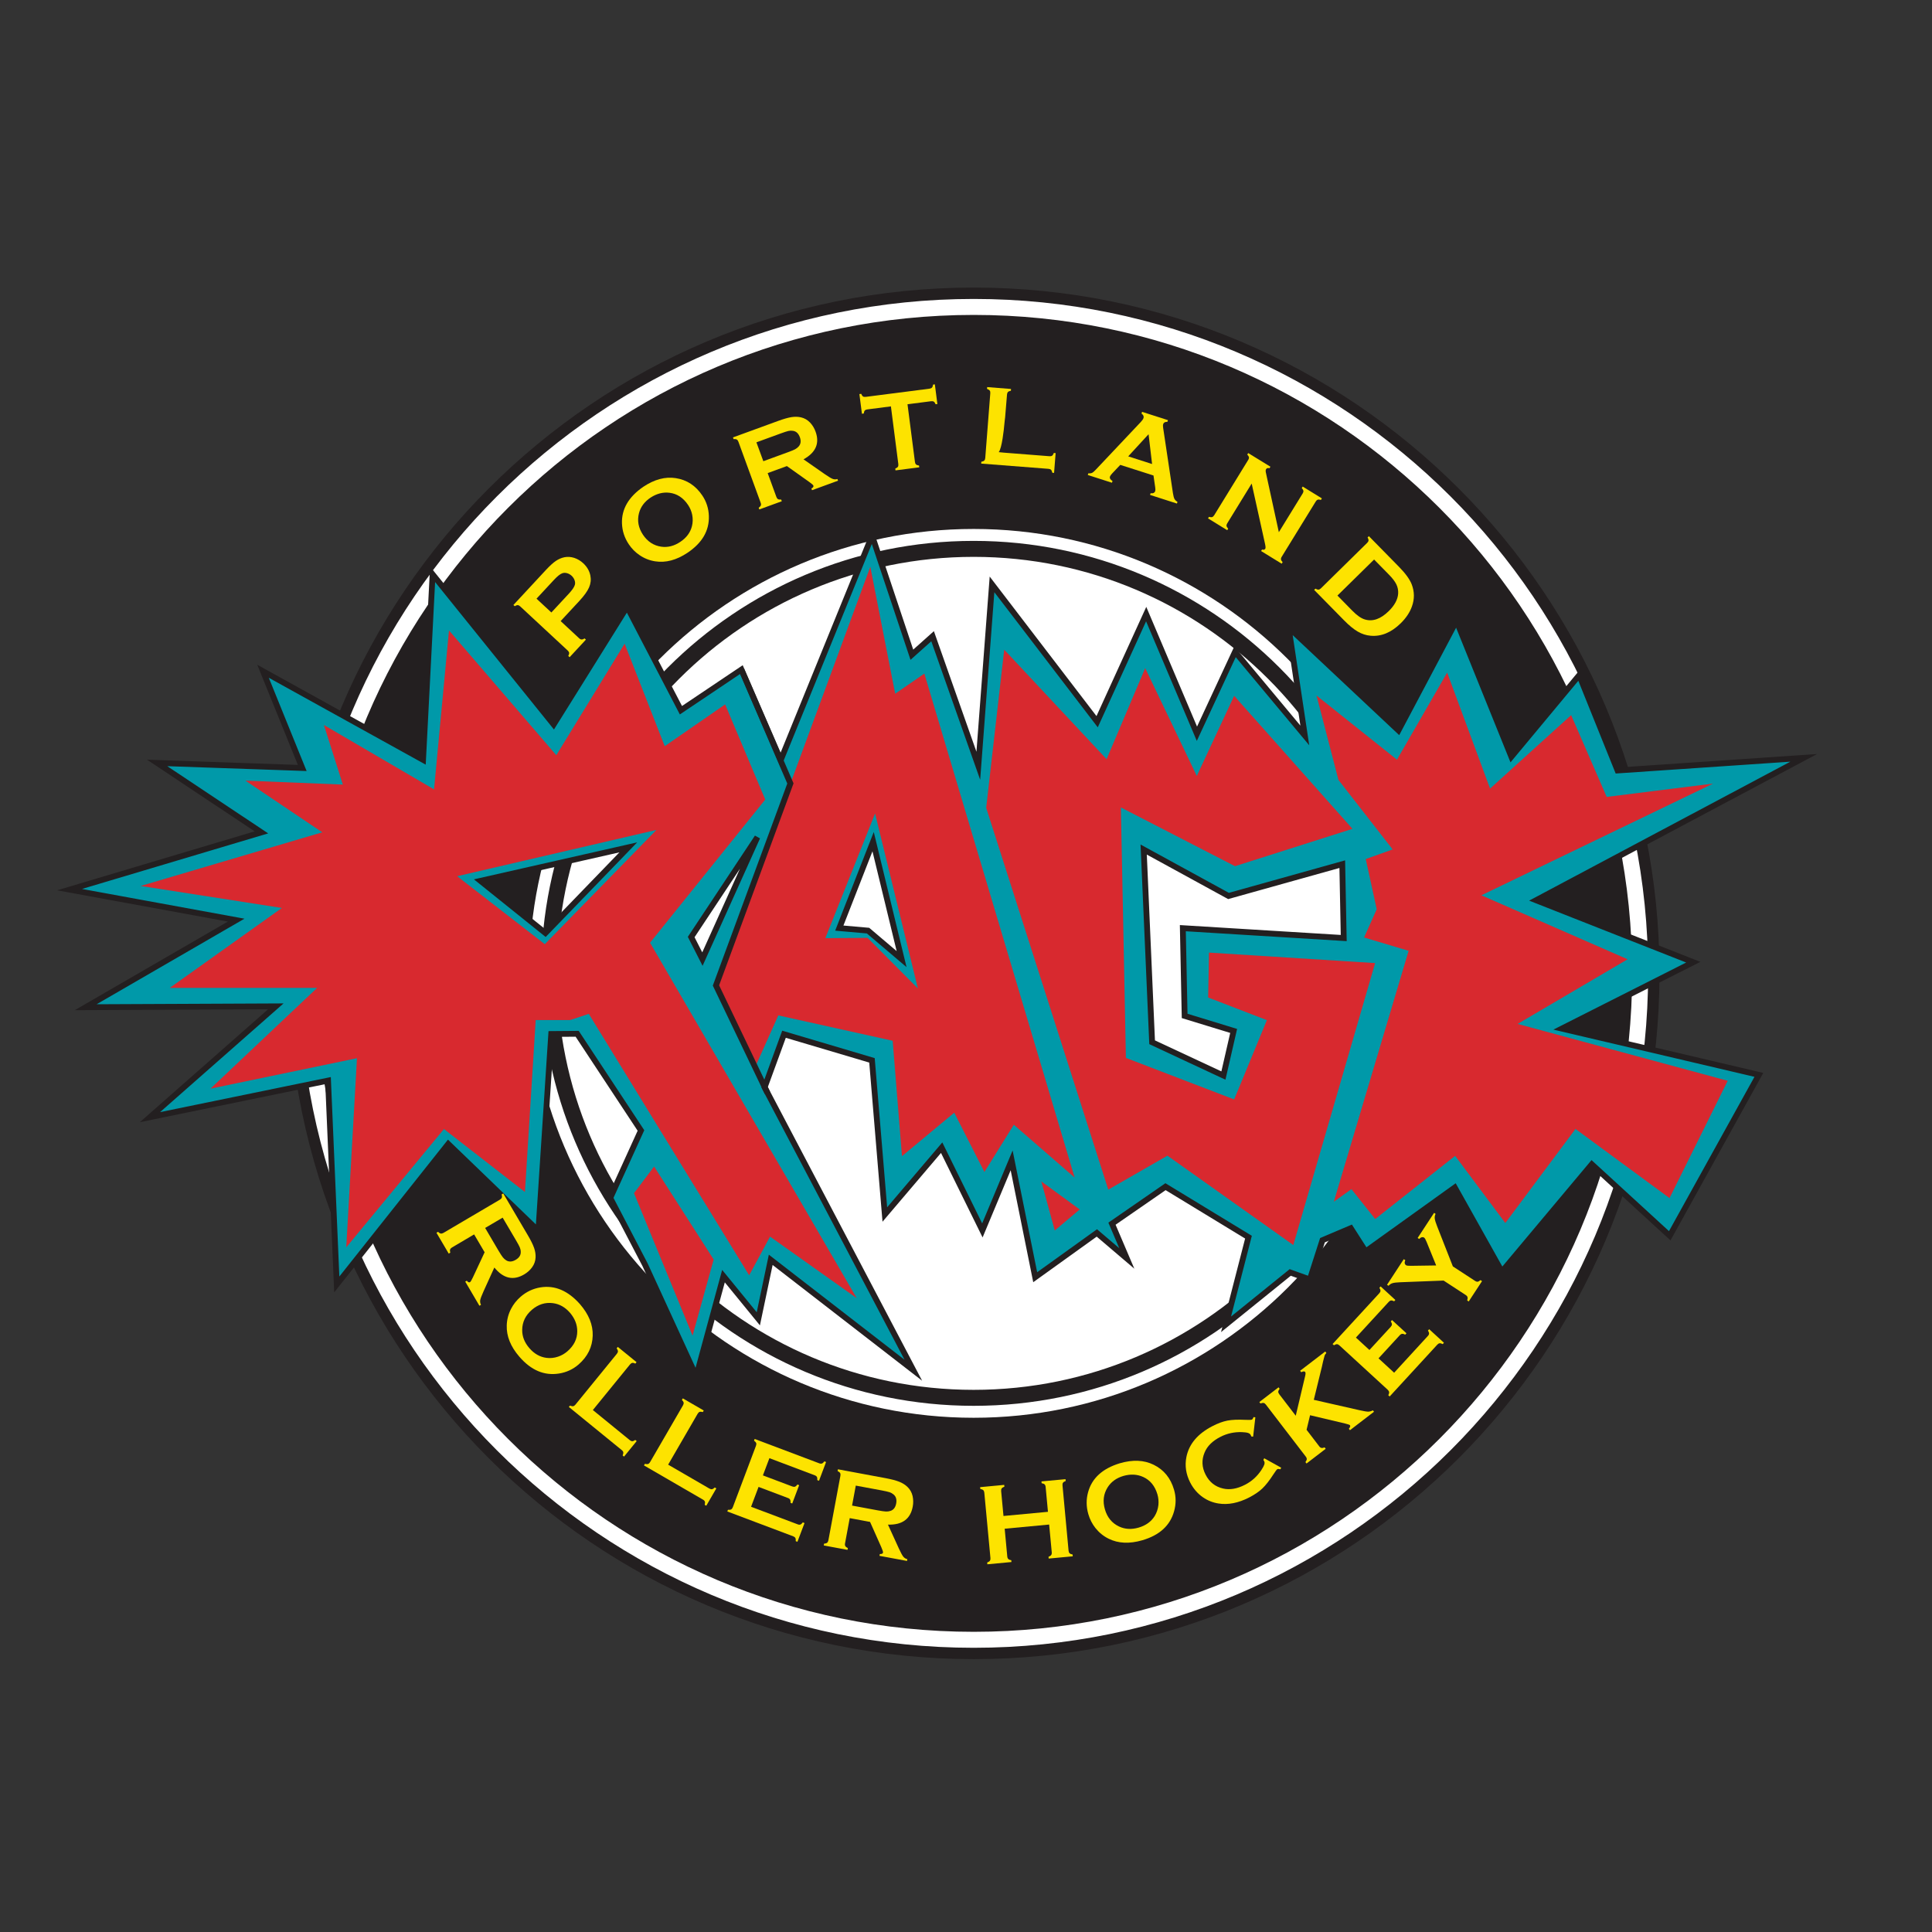 <svg xmlns="http://www.w3.org/2000/svg" viewBox="0 0 108 108" height="108" width="108" id="svg1" version="1.1">
  <rect x="0" y="0" width="108" height="108" fill="#333333" stroke="none"/>
  <defs id="defs1">
    <clipPath id="clipPath2" clipPathUnits="userSpaceOnUse">
      <path id="path2" transform="translate(-69.575,-40.192)" d="M 0,81 H 81 V 0 H 0 Z"></path>
    </clipPath>
    <clipPath id="clipPath4" clipPathUnits="userSpaceOnUse">
      <path id="path4" transform="translate(-59.452,-40.192)" d="M 0,81 H 81 V 0 H 0 Z"></path>
    </clipPath>
    <clipPath id="clipPath6" clipPathUnits="userSpaceOnUse">
      <path id="path6" transform="translate(-58.617,-40.192)" d="M 0,81 H 81 V 0 H 0 Z"></path>
    </clipPath>
    <clipPath id="clipPath8" clipPathUnits="userSpaceOnUse">
      <path id="path8" transform="translate(-23.116,-55.321)" d="M 0,81 H 81 V 0 H 0 Z"></path>
    </clipPath>
    <clipPath id="clipPath10" clipPathUnits="userSpaceOnUse">
      <path id="path10" transform="translate(-27.275,-60.137)" d="M 0,81 H 81 V 0 H 0 Z"></path>
    </clipPath>
    <clipPath id="clipPath12" clipPathUnits="userSpaceOnUse">
      <path id="path12" transform="translate(-32.003,-61.664)" d="M 0,81 H 81 V 0 H 0 Z"></path>
    </clipPath>
    <clipPath id="clipPath14" clipPathUnits="userSpaceOnUse">
      <path id="path14" transform="translate(-38.047,-64.051)" d="M 0,81 H 81 V 0 H 0 Z"></path>
    </clipPath>
    <clipPath id="clipPath16" clipPathUnits="userSpaceOnUse">
      <path id="path16" transform="translate(-41.87,-62.044)" d="M 0,81 H 81 V 0 H 0 Z"></path>
    </clipPath>
    <clipPath id="clipPath18" clipPathUnits="userSpaceOnUse">
      <path id="path18" transform="translate(-48.302,-61.545)" d="M 0,81 H 81 V 0 H 0 Z"></path>
    </clipPath>
    <clipPath id="clipPath20" clipPathUnits="userSpaceOnUse">
      <path id="path20" transform="translate(-52.478,-60.727)" d="M 0,81 H 81 V 0 H 0 Z"></path>
    </clipPath>
    <clipPath id="clipPath22" clipPathUnits="userSpaceOnUse">
      <path id="path22" transform="translate(-56.073,-56.031)" d="M 0,81 H 81 V 0 H 0 Z"></path>
    </clipPath>
    <clipPath id="clipPath24" clipPathUnits="userSpaceOnUse">
      <path id="path24" transform="translate(-68.764,-40.192)" d="M 0,81 H 81 V 0 H 0 Z"></path>
    </clipPath>
    <clipPath id="clipPath26" clipPathUnits="userSpaceOnUse">
      <path id="path26" transform="translate(-49.591,-42.086)" d="M 0,81 H 81 V 0 H 0 Z"></path>
    </clipPath>
    <clipPath id="clipPath28" clipPathUnits="userSpaceOnUse">
      <path id="path28" transform="translate(-22.841,-41.415)" d="M 0,81 H 81 V 0 H 0 Z"></path>
    </clipPath>
    <clipPath id="clipPath30" clipPathUnits="userSpaceOnUse">
      <path id="path30" transform="translate(-36.375,-41.68)" d="M 0,81 H 81 V 0 H 0 Z"></path>
    </clipPath>
    <clipPath id="clipPath32" clipPathUnits="userSpaceOnUse">
      <path id="path32" transform="translate(-26.581,-30.976)" d="M 0,81 H 81 V 0 H 0 Z"></path>
    </clipPath>
    <clipPath id="clipPath34" clipPathUnits="userSpaceOnUse">
      <path id="path34" transform="translate(-50.688,-41.062)" d="M 0,81 H 81 V 0 H 0 Z"></path>
    </clipPath>
    <clipPath id="clipPath36" clipPathUnits="userSpaceOnUse">
      <path id="path36" transform="translate(-63.627,-38.071)" d="M 0,81 H 81 V 0 H 0 Z"></path>
    </clipPath>
    <clipPath id="clipPath38" clipPathUnits="userSpaceOnUse">
      <path id="path38" transform="translate(-44.222,-29.411)" d="M 0,81 H 81 V 0 H 0 Z"></path>
    </clipPath>
    <clipPath id="clipPath40" clipPathUnits="userSpaceOnUse">
      <path id="path40" transform="translate(-20.34,-29.518)" d="M 0,81 H 81 V 0 H 0 Z"></path>
    </clipPath>
    <clipPath id="clipPath42" clipPathUnits="userSpaceOnUse">
      <path id="path42" transform="translate(-23.899,-25.96)" d="M 0,81 H 81 V 0 H 0 Z"></path>
    </clipPath>
    <clipPath id="clipPath44" clipPathUnits="userSpaceOnUse">
      <path id="path44" transform="translate(-24.856,-21.884)" d="M 0,81 H 81 V 0 H 0 Z"></path>
    </clipPath>
    <clipPath id="clipPath46" clipPathUnits="userSpaceOnUse">
      <path id="path46" transform="translate(-28.012,-19.594)" d="M 0,81 H 81 V 0 H 0 Z"></path>
    </clipPath>
    <clipPath id="clipPath48" clipPathUnits="userSpaceOnUse">
      <path id="path48" transform="translate(-31.803,-18.661)" d="M 0,81 H 81 V 0 H 0 Z"></path>
    </clipPath>
    <clipPath id="clipPath50" clipPathUnits="userSpaceOnUse">
      <path id="path50" transform="translate(-35.723,-17.878)" d="M 0,81 H 81 V 0 H 0 Z"></path>
    </clipPath>
    <clipPath id="clipPath52" clipPathUnits="userSpaceOnUse">
      <path id="path52" transform="translate(-43.986,-17.083)" d="M 0,81 H 81 V 0 H 0 Z"></path>
    </clipPath>
    <clipPath id="clipPath54" clipPathUnits="userSpaceOnUse">
      <path id="path54" transform="translate(-47.103,-19.122)" d="M 0,81 H 81 V 0 H 0 Z"></path>
    </clipPath>
    <clipPath id="clipPath56" clipPathUnits="userSpaceOnUse">
      <path id="path56" transform="translate(-53.003,-19.861)" d="M 0,81 H 81 V 0 H 0 Z"></path>
    </clipPath>
    <clipPath id="clipPath58" clipPathUnits="userSpaceOnUse">
      <path id="path58" transform="translate(-54.926,-21.666)" d="M 0,81 H 81 V 0 H 0 Z"></path>
    </clipPath>
    <clipPath id="clipPath60" clipPathUnits="userSpaceOnUse">
      <path id="path60" transform="translate(-57.795,-24.051)" d="M 0,81 H 81 V 0 H 0 Z"></path>
    </clipPath>
    <clipPath id="clipPath62" clipPathUnits="userSpaceOnUse">
      <path id="path62" transform="translate(-60.912,-27.905)" d="M 0,81 H 81 V 0 H 0 Z"></path>
    </clipPath>
    <clipPath id="clipPath64" clipPathUnits="userSpaceOnUse">
      <path id="path64" transform="translate(-28.979,-41.714)" d="M 0,81 H 81 V 0 H 0 Z"></path>
    </clipPath>
    <clipPath id="clipPath66" clipPathUnits="userSpaceOnUse">
      <path id="path66" transform="translate(-31.081,-52.931)" d="M 0,81 H 81 V 0 H 0 Z"></path>
    </clipPath>
  </defs>
  
    
  
  <g id="layer-MC0">
    <path clip-path="url(#clipPath2)" transform="matrix(1.333,0,0,-1.333,92.767,54.411)" style="fill:#231f20;fill-opacity:1;fill-rule:nonzero;stroke:none" d="m 0,0 c 0,-15.883 -12.876,-28.759 -28.759,-28.759 -15.884,0 -28.76,12.876 -28.76,28.759 0,15.883 12.876,28.759 28.76,28.759 C -12.876,28.759 0,15.883 0,0" id="path1"></path>
    <path clip-path="url(#clipPath4)" transform="matrix(1.333,0,0,-1.333,79.269,54.411)" style="fill:#ffffff;fill-opacity:1;fill-rule:nonzero;stroke:none" d="m 0,0 c 0,-10.292 -8.344,-18.637 -18.636,-18.637 -10.293,0 -18.637,8.345 -18.637,18.637 0,10.292 8.344,18.636 18.637,18.636 C -8.344,18.636 0,10.292 0,0" id="path3"></path>
    <path clip-path="url(#clipPath6)" transform="matrix(1.333,0,0,-1.333,78.156,54.411)" style="fill:none;stroke:#231f20;stroke-width:0.67;stroke-linecap:butt;stroke-linejoin:miter;stroke-miterlimit:10;stroke-dasharray:none;stroke-opacity:1" d="m 0,0 c 0,-9.832 -7.971,-17.801 -17.801,-17.801 -9.832,0 -17.802,7.969 -17.802,17.801 0,9.831 7.97,17.801 17.802,17.801 C -7.971,17.801 0,9.831 0,0 Z" id="path5"></path>
    <path clip-path="url(#clipPath8)" transform="matrix(1.333,0,0,-1.333,30.822,34.238)" style="fill:#fde300;fill-opacity:1;fill-rule:nonzero;stroke:none" d="M 0,0 0.73,0.786 C 0.875,0.942 0.96,1.067 0.986,1.162 1.002,1.222 0.997,1.287 0.972,1.356 0.948,1.425 0.906,1.486 0.849,1.54 0.792,1.592 0.729,1.628 0.658,1.648 0.587,1.668 0.522,1.667 0.463,1.647 0.372,1.617 0.253,1.522 0.106,1.364 L -0.623,0.579 Z M 0.389,-0.361 1.166,-1.083 C 1.2,-1.115 1.235,-1.131 1.269,-1.132 1.304,-1.133 1.345,-1.118 1.393,-1.088 L 1.448,-1.139 0.765,-1.875 0.709,-1.823 c 0.027,0.052 0.039,0.094 0.036,0.128 -0.004,0.033 -0.023,0.066 -0.057,0.097 L -1.308,0.256 C -1.344,0.29 -1.378,0.307 -1.412,0.308 -1.445,0.309 -1.487,0.294 -1.537,0.263 l -0.055,0.051 1.366,1.472 C -0.066,1.957 0.071,2.083 0.188,2.162 0.305,2.241 0.427,2.293 0.555,2.318 0.687,2.343 0.822,2.333 0.959,2.29 1.1,2.243 1.226,2.167 1.336,2.065 1.495,1.917 1.595,1.746 1.635,1.549 1.669,1.38 1.651,1.215 1.582,1.054 1.512,0.892 1.376,0.703 1.174,0.485 Z" id="path7"></path>
    <path clip-path="url(#clipPath10)" transform="matrix(1.333,0,0,-1.333,36.367,27.817)" style="fill:#fde300;fill-opacity:1;fill-rule:nonzero;stroke:none" d="m 0,0 c -0.255,-0.17 -0.417,-0.389 -0.486,-0.653 -0.081,-0.314 -0.025,-0.615 0.168,-0.905 0.194,-0.289 0.451,-0.456 0.772,-0.501 0.271,-0.037 0.535,0.03 0.793,0.203 0.257,0.171 0.42,0.39 0.487,0.654 0.041,0.157 0.044,0.319 0.011,0.486 C 1.714,-0.569 1.657,-0.434 1.574,-0.31 1.372,-0.007 1.112,0.164 0.795,0.203 0.524,0.237 0.259,0.169 0,0 M -0.306,0.453 C 0.161,0.765 0.615,0.886 1.056,0.817 1.521,0.746 1.894,0.502 2.173,0.084 2.344,-0.172 2.435,-0.458 2.445,-0.772 2.464,-1.386 2.166,-1.899 1.549,-2.313 1.086,-2.622 0.634,-2.741 0.193,-2.672 c -0.236,0.037 -0.456,0.123 -0.657,0.261 -0.178,0.121 -0.328,0.273 -0.45,0.456 -0.179,0.268 -0.274,0.559 -0.285,0.872 -0.021,0.6 0.277,1.112 0.893,1.536" id="path9"></path>
    <path clip-path="url(#clipPath12)" transform="matrix(1.333,0,0,-1.333,42.671,25.782)" style="fill:#fde300;fill-opacity:1;fill-rule:nonzero;stroke:none" d="M 0,0 1.018,0.372 C 1.168,0.427 1.273,0.47 1.332,0.501 1.391,0.533 1.441,0.572 1.482,0.619 1.572,0.721 1.588,0.85 1.531,1.008 1.473,1.166 1.377,1.255 1.243,1.274 1.179,1.285 1.116,1.283 1.053,1.269 0.99,1.255 0.882,1.22 0.729,1.164 L -0.29,0.792 Z m 0.182,-0.498 0.366,-1.003 c 0.016,-0.044 0.039,-0.074 0.07,-0.091 0.03,-0.016 0.073,-0.022 0.13,-0.016 l 0.026,-0.071 -0.943,-0.344 -0.026,0.07 c 0.048,0.035 0.077,0.067 0.09,0.098 0.012,0.031 0.01,0.069 -0.007,0.113 l -0.934,2.559 c -0.017,0.046 -0.04,0.077 -0.069,0.093 -0.03,0.016 -0.073,0.022 -0.132,0.017 l -0.026,0.071 1.89,0.69 C 0.848,1.772 1.035,1.826 1.18,1.849 1.325,1.871 1.459,1.868 1.584,1.838 1.729,1.804 1.854,1.731 1.959,1.621 2.06,1.514 2.137,1.388 2.189,1.244 2.37,0.751 2.201,0.363 1.685,0.079 l 0.891,-0.621 c 0.157,-0.108 0.267,-0.175 0.33,-0.199 0.063,-0.025 0.13,-0.027 0.201,-0.006 l 0.026,-0.07 -1.091,-0.399 -0.026,0.071 c 0.07,0.039 0.099,0.079 0.083,0.121 -0.009,0.026 -0.067,0.078 -0.174,0.154 l -0.937,0.666 z" id="path11"></path>
    <path clip-path="url(#clipPath14)" transform="matrix(1.333,0,0,-1.333,50.73,22.598)" style="fill:#fde300;fill-opacity:1;fill-rule:nonzero;stroke:none" d="M 0,0 0.312,-2.419 C 0.318,-2.467 0.333,-2.503 0.358,-2.524 0.383,-2.547 0.425,-2.562 0.483,-2.57 l 0.01,-0.075 -0.996,-0.128 -0.01,0.074 c 0.055,0.023 0.091,0.049 0.11,0.076 0.018,0.028 0.024,0.066 0.018,0.114 l -0.311,2.42 -0.991,-0.128 C -1.734,-0.223 -1.769,-0.239 -1.791,-0.263 -1.813,-0.288 -1.828,-0.33 -1.836,-0.389 l -0.075,-0.009 -0.107,0.825 0.076,0.01 c 0.024,-0.055 0.049,-0.092 0.076,-0.11 0.028,-0.018 0.064,-0.024 0.111,-0.018 L 0.921,0.653 C 0.969,0.66 1.004,0.675 1.027,0.699 1.049,0.724 1.064,0.766 1.072,0.825 L 1.147,0.834 1.253,0.009 1.179,0 C 1.156,0.055 1.131,0.091 1.103,0.109 1.075,0.127 1.037,0.133 0.989,0.127 Z" id="path13"></path>
    <path clip-path="url(#clipPath16)" transform="matrix(1.333,0,0,-1.333,55.827,25.275)" style="fill:#fde300;fill-opacity:1;fill-rule:nonzero;stroke:none" d="M 0,0 0.223,-0.022 2.13,-0.171 c 0.048,-0.004 0.086,0.004 0.113,0.024 0.027,0.02 0.05,0.058 0.07,0.113 L 2.388,-0.041 2.323,-0.87 2.248,-0.864 C 2.237,-0.806 2.22,-0.765 2.196,-0.741 2.173,-0.717 2.137,-0.704 2.088,-0.7 l -2.821,0.22 0.005,0.076 c 0.058,0.011 0.099,0.028 0.123,0.051 0.024,0.024 0.038,0.06 0.042,0.108 l 0.211,2.714 c 0.004,0.049 -0.003,0.086 -0.024,0.113 -0.02,0.027 -0.058,0.05 -0.112,0.07 l 0.006,0.076 1,-0.079 L 0.512,2.574 C 0.455,2.564 0.414,2.547 0.39,2.523 0.366,2.499 0.353,2.463 0.349,2.414 L 0.27,1.457 c 0,0 -0.025,-0.189 -0.036,-0.319 C 0.225,1.008 0.136,0.143 0,0" id="path15"></path>
    <path clip-path="url(#clipPath18)" transform="matrix(1.333,0,0,-1.333,64.402,25.939)" style="fill:#fde300;fill-opacity:1;fill-rule:nonzero;stroke:none" d="M 0,0 -0.147,1.25 -1.001,0.321 Z M 0.059,-0.481 -1.334,-0.036 -1.678,-0.4 c -0.048,-0.051 -0.077,-0.094 -0.089,-0.128 -0.02,-0.066 0.015,-0.127 0.108,-0.185 l -0.024,-0.072 -1.013,0.325 0.023,0.071 c 0.064,-0.007 0.116,-0.001 0.157,0.019 0.041,0.02 0.095,0.067 0.163,0.141 l 1.881,1.993 c 0.06,0.064 0.097,0.118 0.112,0.163 0.022,0.069 -0.006,0.132 -0.083,0.189 L -0.42,2.188 0.666,1.84 0.643,1.769 C 0.547,1.771 0.488,1.741 0.468,1.679 0.454,1.635 0.453,1.582 0.464,1.517 l 0.41,-2.735 c 0.018,-0.116 0.039,-0.198 0.064,-0.246 0.027,-0.049 0.069,-0.09 0.127,-0.122 l -0.022,-0.072 -1.128,0.362 0.023,0.071 c 0.104,-0.015 0.169,0.016 0.194,0.092 0.01,0.031 0.01,0.083 -0.001,0.154 z" id="path17"></path>
    <path clip-path="url(#clipPath20)" transform="matrix(1.333,0,0,-1.333,69.97,27.031)" style="fill:#fde300;fill-opacity:1;fill-rule:nonzero;stroke:none" d="m 0,0 -1.024,-1.666 c -0.026,-0.041 -0.037,-0.079 -0.031,-0.111 0.006,-0.033 0.029,-0.072 0.069,-0.115 l -0.039,-0.064 -0.806,0.496 0.04,0.064 c 0.057,-0.016 0.101,-0.02 0.133,-0.01 0.031,0.01 0.059,0.036 0.086,0.077 l 1.426,2.32 c 0.026,0.04 0.035,0.077 0.03,0.11 -0.006,0.033 -0.029,0.071 -0.069,0.114 L -0.146,1.279 0.786,0.706 0.746,0.642 C 0.681,0.663 0.633,0.649 0.604,0.603 0.584,0.571 0.581,0.523 0.595,0.461 l 0.544,-2.501 1,1.626 c 0.025,0.04 0.034,0.077 0.029,0.109 C 2.162,-0.271 2.14,-0.234 2.1,-0.19 l 0.039,0.064 0.804,-0.496 -0.039,-0.064 c -0.056,0.017 -0.1,0.019 -0.133,0.01 -0.032,-0.01 -0.06,-0.035 -0.084,-0.075 L 1.259,-3.071 C 1.233,-3.113 1.224,-3.15 1.229,-3.183 1.234,-3.216 1.258,-3.254 1.298,-3.297 l -0.04,-0.064 -0.863,0.531 0.04,0.064 c 0.063,-0.022 0.109,-0.011 0.136,0.035 0.017,0.026 0.013,0.093 -0.011,0.201 z" id="path19"></path>
    <path clip-path="url(#clipPath22)" transform="matrix(1.333,0,0,-1.333,74.764,33.292)" style="fill:#fde300;fill-opacity:1;fill-rule:nonzero;stroke:none" d="m 0,0 0.618,-0.63 c 0.197,-0.201 0.373,-0.325 0.528,-0.371 0.33,-0.102 0.666,0.016 1.006,0.35 0.246,0.242 0.377,0.486 0.394,0.732 C 2.555,0.218 2.529,0.347 2.471,0.469 2.411,0.592 2.306,0.729 2.156,0.881 L 1.537,1.511 Z M -0.694,0.302 1.247,2.21 C 1.282,2.244 1.301,2.278 1.303,2.311 1.306,2.344 1.293,2.387 1.264,2.438 L 1.318,2.491 2.575,1.211 C 2.851,0.931 3.03,0.684 3.114,0.471 3.233,0.164 3.236,-0.146 3.123,-0.459 3.035,-0.706 2.879,-0.94 2.654,-1.162 2.258,-1.55 1.837,-1.725 1.391,-1.685 1.203,-1.669 1.023,-1.611 0.852,-1.511 0.68,-1.411 0.489,-1.255 0.281,-1.043 l -1.258,1.28 0.054,0.053 c 0.051,-0.03 0.093,-0.043 0.127,-0.042 0.032,0.002 0.067,0.02 0.102,0.054" id="path21"></path>
    <path clip-path="url(#clipPath24)" transform="matrix(1.333,0,0,-1.333,91.685,54.411)" style="fill:none;stroke:#ffffff;stroke-width:0.67;stroke-linecap:butt;stroke-linejoin:miter;stroke-miterlimit:10;stroke-dasharray:none;stroke-opacity:1" d="m 0,0 c 0,-15.435 -12.513,-27.948 -27.948,-27.948 -15.435,0 -27.948,12.513 -27.948,27.948 0,15.435 12.513,27.947 27.948,27.947 C -12.513,27.947 0,15.435 0,0 Z" id="path23"></path>
    <path clip-path="url(#clipPath26)" transform="matrix(1.333,0,0,-1.333,66.121,51.885)" style="fill:#0099a9;fill-opacity:1;fill-rule:nonzero;stroke:#231f20;stroke-width:0.244;stroke-linecap:butt;stroke-linejoin:miter;stroke-miterlimit:10;stroke-dasharray:none;stroke-opacity:1" d="M 0,0 0.076,-3.68 2.131,-4.309 1.702,-6.18 -1.288,-4.785 -1.642,3.297 1.916,1.35 6.686,2.684 6.747,-0.414 Z m -13.201,-0.103 -1.205,0.106 1.418,3.625 1.194,-4.925 z m -13.529,-0.102 -2.725,2.189 6.2,1.405 z M 21.406,-1.427 14.813,1.171 26.037,7.142 18.232,6.613 16.622,10.609 13.778,7.188 11.475,12.889 9.041,8.293 4.434,12.619 5.115,8.082 2.189,11.591 0.591,8.153 l -2.128,5.018 -2.057,-4.513 -4.408,5.759 -0.575,-7.605 -1.917,5.431 -0.869,-0.776 -1.669,4.995 -3.832,-9.415 -1.646,3.797 -2.538,-1.704 -2.257,4.337 -3.08,-4.936 -5.077,6.299 -0.4,-7.781 -6.711,3.715 1.645,-4.056 -6.086,0.212 4.374,-2.913 -8.045,-2.401 6.986,-1.279 -6.31,-3.652 7.972,0.036 -5.278,-4.647 7.469,1.534 0.366,-8.548 4.675,5.891 3.78,-3.644 0.539,8.255 1.087,0.009 2.675,-4.055 -1.288,-2.83 1.462,-2.804 2.145,-4.674 1.142,4.2 1.461,-1.79 0.52,2.474 5.98,-4.63 -6.236,11.863 0.813,2.227 3.689,-1.095 0.539,-6.465 2.383,2.803 1.708,-3.47 1.227,2.938 0.988,-4.901 2.586,1.857 1.256,-1.07 -0.622,1.458 2.245,1.552 3.479,-2.117 -0.941,-3.655 2.692,2.175 0.823,-0.294 0.529,1.646 1.187,0.504 0.623,-0.975 3.737,2.681 1.976,-3.527 3.772,4.501 3.268,-2.997 3.738,6.747 -8.263,1.94 z" id="path25"></path>
    <path clip-path="url(#clipPath28)" transform="matrix(1.333,0,0,-1.333,30.455,52.781)" style="fill:#d8292f;fill-opacity:1;fill-rule:nonzero;stroke:none" d="M 0,0 -3.676,2.851 4.682,4.792 Z M 9.244,6.066 7.562,10.056 5.029,8.303 3.347,12.602 0.482,7.925 l -4.5,5.233 -0.627,-6.666 -4.618,2.699 0.794,-2.498 -4.085,0.166 3.221,-2.167 -7.614,-2.25 5.92,-0.923 -4.701,-3.351 h 6.181 l -4.475,-4.227 6.145,1.278 -0.45,-7.932 4.097,4.961 3.397,-2.64 0.451,7.21 h 1.444 l 0.782,0.261 6.725,-10.964 0.876,1.622 3.635,-2.581 -8.667,14.906 z" id="path27"></path>
    <path clip-path="url(#clipPath30)" transform="matrix(1.333,0,0,-1.333,48.499,52.427)" style="fill:#d8292f;fill-opacity:1;fill-rule:nonzero;stroke:none" d="m 0,0 -1.772,-0.012 2.086,5.229 1.795,-7.338 z m 2.38,11.082 -1.223,-0.844 -1.043,5.323 -6.471,-17.559 1.654,-3.394 0.959,2.14 4.796,-1.064 0.39,-4.838 2.192,1.823 1.265,-2.487 1.233,1.981 2.55,-2.214 z" id="path29"></path>
    <path clip-path="url(#clipPath32)" transform="matrix(1.333,0,0,-1.333,35.441,66.699)" style="fill:#d8292f;fill-opacity:1;fill-rule:nonzero;stroke:none" d="M 0,0 2.456,-5.974 3.341,-2.782 0.843,1.117 Z" id="path31"></path>
    <path clip-path="url(#clipPath34)" transform="matrix(1.333,0,0,-1.333,67.583,53.251)" style="fill:#d8292f;fill-opacity:1;fill-rule:nonzero;stroke:none" d="M 0,0 -0.035,-1.883 2.428,-2.833 1.056,-6.158 -3.484,-4.416 -3.695,6.087 1.091,3.624 6.017,5.19 1.056,10.768 -0.511,7.407 -2.675,11.929 -4.294,8.111 -8.587,12.703 -9.343,6.07 l 5.12,-16.01 2.481,1.424 5.278,-3.748 3.431,11.824 z" id="path33"></path>
    <path clip-path="url(#clipPath36)" transform="matrix(1.333,0,0,-1.333,84.836,57.238)" style="fill:#d8292f;fill-opacity:1;fill-rule:nonzero;stroke:none" d="M 0,0 4.613,2.711 -1.52,5.394 8.196,10.078 3.735,9.52 l -1.491,3.429 -3.4,-3.08 -1.799,4.864 -2.105,-3.652 -3.373,2.69 0.92,-3.54 2.272,-2.913 -1.128,-0.404 0.46,-2.105 -0.53,-1.185 1.868,-0.558 -3.137,-10.523 0.739,0.529 0.996,-1.254 3.353,2.649 2.104,-2.816 2.942,3.945 3.944,-2.9 2.44,4.92 z" id="path35"></path>
    <path clip-path="url(#clipPath38)" transform="matrix(1.333,0,0,-1.333,58.962,68.785)" style="fill:#d8292f;fill-opacity:1;fill-rule:nonzero;stroke:none" d="M 0,0 1.046,0.882 -0.563,2.057 Z" id="path37"></path>
    <path clip-path="url(#clipPath40)" transform="matrix(1.333,0,0,-1.333,27.12,68.643)" style="fill:#fde300;fill-opacity:1;fill-rule:nonzero;stroke:none" d="M 0,0 0.555,-0.944 C 0.638,-1.083 0.7,-1.18 0.742,-1.232 c 0.042,-0.052 0.09,-0.095 0.144,-0.128 0.117,-0.071 0.249,-0.063 0.395,0.023 0.147,0.086 0.217,0.197 0.212,0.334 -0.001,0.066 -0.015,0.128 -0.04,0.189 -0.025,0.059 -0.079,0.161 -0.163,0.302 L 0.734,0.432 Z m -0.462,-0.271 -0.929,-0.548 c -0.041,-0.024 -0.067,-0.053 -0.078,-0.086 -0.011,-0.033 -0.009,-0.077 0.008,-0.132 l -0.066,-0.039 -0.515,0.874 0.066,0.039 c 0.042,-0.041 0.08,-0.066 0.114,-0.071 0.033,-0.006 0.07,0.003 0.111,0.026 L 0.621,1.188 C 0.663,1.214 0.689,1.242 0.7,1.273 0.71,1.306 0.708,1.351 0.693,1.408 L 0.759,1.446 1.79,-0.306 C 1.916,-0.519 2.003,-0.695 2.052,-0.835 2.101,-0.975 2.122,-1.109 2.115,-1.238 2.108,-1.389 2.059,-1.525 1.969,-1.65 1.881,-1.771 1.77,-1.87 1.636,-1.949 1.179,-2.218 0.762,-2.121 0.386,-1.66 l -0.454,-0.999 c -0.079,-0.175 -0.125,-0.297 -0.138,-0.364 -0.012,-0.068 -0.002,-0.134 0.032,-0.202 l -0.066,-0.038 -0.595,1.012 0.065,0.038 c 0.052,-0.062 0.097,-0.083 0.136,-0.06 0.024,0.014 0.065,0.082 0.121,0.201 l 0.491,1.052 z" id="path39"></path>
    <path clip-path="url(#clipPath42)" transform="matrix(1.333,0,0,-1.333,31.865,73.387)" style="fill:#fde300;fill-opacity:1;fill-rule:nonzero;stroke:none" d="M 0,0 C -0.203,0.234 -0.441,0.369 -0.716,0.405 -1.04,0.448 -1.335,0.354 -1.602,0.124 c -0.265,-0.23 -0.4,-0.51 -0.404,-0.837 -0.004,-0.276 0.096,-0.533 0.301,-0.769 0.205,-0.237 0.444,-0.372 0.717,-0.407 0.163,-0.021 0.326,-0.004 0.488,0.051 0.145,0.049 0.273,0.123 0.387,0.221 0.279,0.241 0.417,0.523 0.416,0.846 C 0.303,-0.495 0.202,-0.238 0,0 M 0.416,0.364 C 0.787,-0.064 0.965,-0.505 0.951,-0.956 0.938,-1.431 0.74,-1.835 0.357,-2.168 c -0.235,-0.203 -0.51,-0.33 -0.824,-0.379 -0.614,-0.097 -1.166,0.138 -1.657,0.705 -0.368,0.425 -0.545,0.863 -0.53,1.315 0.007,0.241 0.067,0.471 0.179,0.69 0.099,0.193 0.233,0.363 0.401,0.509 0.245,0.213 0.525,0.345 0.838,0.395 0.599,0.096 1.15,-0.138 1.652,-0.703" id="path41"></path>
    <path clip-path="url(#clipPath44)" transform="matrix(1.333,0,0,-1.333,33.141,78.822)" style="fill:#fde300;fill-opacity:1;fill-rule:nonzero;stroke:none" d="m 0,0 1.548,-1.262 c 0.038,-0.031 0.075,-0.046 0.108,-0.045 0.034,10e-4 0.075,0.019 0.123,0.053 l 0.059,-0.048 -0.53,-0.651 -0.059,0.048 c 0.023,0.054 0.033,0.098 0.027,0.132 C 1.27,-1.74 1.249,-1.708 1.21,-1.678 l -2.217,1.807 0.049,0.058 C -0.904,0.164 -0.86,0.155 -0.827,0.16 -0.794,0.166 -0.762,0.188 -0.73,0.227 L 1.006,2.358 C 1.037,2.396 1.052,2.432 1.051,2.466 1.05,2.5 1.032,2.541 0.998,2.589 L 1.046,2.648 1.832,2.008 1.784,1.948 C 1.73,1.974 1.687,1.983 1.653,1.977 1.62,1.97 1.587,1.948 1.556,1.91 Z" id="path43"></path>
    <path clip-path="url(#clipPath46)" transform="matrix(1.333,0,0,-1.333,37.35,81.875)" style="fill:#fde300;fill-opacity:1;fill-rule:nonzero;stroke:none" d="m 0,0 1.728,-1.002 c 0.043,-0.024 0.081,-0.034 0.113,-0.027 0.034,0.007 0.072,0.03 0.114,0.072 L 2.021,-0.995 1.599,-1.723 1.533,-1.685 c 0.015,0.058 0.017,0.103 0.007,0.134 -0.011,0.032 -0.038,0.061 -0.081,0.085 l -2.473,1.434 0.038,0.066 c 0.058,-0.014 0.102,-0.016 0.134,-0.006 0.032,0.011 0.06,0.037 0.085,0.08 L 0.622,2.487 C 0.646,2.529 0.655,2.567 0.649,2.601 0.643,2.634 0.618,2.672 0.577,2.714 L 0.615,2.78 1.493,2.271 1.454,2.205 C 1.397,2.222 1.353,2.224 1.321,2.213 1.289,2.201 1.26,2.174 1.235,2.131 Z" id="path45"></path>
    <path clip-path="url(#clipPath48)" transform="matrix(1.333,0,0,-1.333,42.404,83.119)" style="fill:#fde300;fill-opacity:1;fill-rule:nonzero;stroke:none" d="M 0,0 -0.314,-0.833 1.642,-1.57 c 0.044,-0.018 0.082,-0.02 0.114,-0.008 0.032,0.012 0.064,0.042 0.099,0.09 L 1.927,-1.516 1.63,-2.302 1.559,-2.275 c 0.005,0.059 0,0.103 -0.016,0.133 -0.016,0.03 -0.046,0.053 -0.09,0.07 l -2.763,1.042 0.027,0.071 c 0.059,-0.006 0.104,0 0.134,0.016 0.029,0.015 0.053,0.047 0.07,0.092 l 0.97,2.574 c 0.018,0.046 0.021,0.085 0.009,0.116 -0.012,0.032 -0.042,0.065 -0.09,0.1 L -0.163,2.011 2.546,0.989 C 2.59,0.972 2.628,0.97 2.66,0.982 2.692,0.994 2.725,1.023 2.76,1.071 L 2.831,1.044 2.535,0.258 2.463,0.284 c 0.005,0.059 0,0.103 -0.016,0.133 -0.016,0.03 -0.046,0.054 -0.091,0.07 L 0.455,1.205 0.182,0.483 1.416,0.018 C 1.461,0.001 1.499,-0.001 1.53,0.011 1.562,0.022 1.595,0.053 1.63,0.1 L 1.702,0.073 1.412,-0.695 1.341,-0.669 c 0.004,0.059 -10e-4,0.102 -0.017,0.133 -0.015,0.03 -0.045,0.054 -0.09,0.07 z" id="path47"></path>
    <path clip-path="url(#clipPath50)" transform="matrix(1.333,0,0,-1.333,47.631,84.163)" style="fill:#fde300;fill-opacity:1;fill-rule:nonzero;stroke:none" d="m 0,0 1.077,-0.2 c 0.159,-0.029 0.272,-0.046 0.34,-0.049 0.067,-0.003 0.13,0.006 0.19,0.025 0.131,0.041 0.212,0.146 0.243,0.313 C 1.881,0.256 1.843,0.383 1.736,0.469 1.686,0.511 1.63,0.542 1.568,0.562 1.507,0.582 1.395,0.607 1.233,0.638 l -1.077,0.2 z m -0.098,-0.526 -0.197,-1.06 c -0.009,-0.047 -0.005,-0.086 0.013,-0.115 0.018,-0.03 0.053,-0.058 0.105,-0.081 l -0.014,-0.075 -0.997,0.185 0.014,0.075 c 0.059,0.005 0.102,0.018 0.128,0.039 0.026,0.021 0.044,0.055 0.053,0.102 l 0.504,2.705 c 0.009,0.049 0.005,0.087 -0.012,0.116 -0.018,0.03 -0.053,0.057 -0.106,0.083 L -0.593,1.522 1.406,1.15 C 1.649,1.104 1.84,1.055 1.977,1 2.115,0.945 2.23,0.873 2.323,0.783 2.431,0.68 2.503,0.552 2.538,0.402 2.57,0.257 2.573,0.108 2.544,-0.045 2.447,-0.565 2.101,-0.817 1.505,-0.798 l 0.456,-0.998 c 0.081,-0.175 0.142,-0.289 0.185,-0.343 0.042,-0.054 0.099,-0.09 0.172,-0.109 l -0.014,-0.074 -1.155,0.215 0.015,0.075 c 0.081,-0.003 0.126,0.018 0.134,0.061 0.006,0.029 -0.019,0.104 -0.071,0.225 l -0.472,1.061 z" id="path49"></path>
    <path clip-path="url(#clipPath52)" transform="matrix(1.333,0,0,-1.333,58.648,85.223)" style="fill:#fde300;fill-opacity:1;fill-rule:nonzero;stroke:none" d="m 0,0 -1.865,-0.175 0.109,-1.165 c 0.004,-0.048 0.02,-0.084 0.045,-0.107 0.025,-0.025 0.066,-0.041 0.123,-0.05 l 0.007,-0.075 -1.01,-0.095 -0.007,0.075 c 0.055,0.022 0.093,0.046 0.113,0.073 0.019,0.028 0.027,0.065 0.023,0.113 l -0.257,2.742 c -0.005,0.047 -0.019,0.083 -0.044,0.105 -0.024,0.024 -0.065,0.04 -0.124,0.051 l -0.007,0.076 1.01,0.095 0.007,-0.076 C -1.933,1.567 -1.97,1.543 -1.989,1.516 -2.01,1.487 -2.017,1.449 -2.013,1.402 L -1.915,0.359 -0.05,0.534 -0.147,1.576 C -0.151,1.624 -0.166,1.659 -0.19,1.684 -0.215,1.708 -0.257,1.724 -0.314,1.733 L -0.322,1.809 0.687,1.903 0.695,1.827 C 0.64,1.807 0.602,1.782 0.582,1.755 0.562,1.728 0.555,1.69 0.56,1.643 L 0.815,-1.1 c 0.005,-0.047 0.02,-0.083 0.044,-0.106 0.025,-0.023 0.066,-0.04 0.124,-0.05 l 0.007,-0.076 -1.01,-0.095 -0.006,0.076 c 0.053,0.02 0.091,0.043 0.111,0.072 0.02,0.028 0.029,0.066 0.024,0.113 z" id="path51"></path>
    <path clip-path="url(#clipPath54)" transform="matrix(1.333,0,0,-1.333,62.803,82.504)" style="fill:#fde300;fill-opacity:1;fill-rule:nonzero;stroke:none" d="m 0,0 c -0.297,-0.087 -0.519,-0.248 -0.666,-0.482 -0.173,-0.278 -0.211,-0.584 -0.112,-0.922 0.098,-0.338 0.296,-0.577 0.591,-0.717 0.25,-0.118 0.526,-0.134 0.826,-0.046 0.3,0.088 0.523,0.249 0.669,0.482 0.086,0.14 0.138,0.295 0.157,0.465 0.014,0.152 10e-4,0.3 -0.041,0.445 C 1.32,-0.423 1.122,-0.179 0.828,-0.045 0.577,0.069 0.302,0.085 0,0 M -0.157,0.529 C 0.388,0.688 0.861,0.668 1.267,0.467 1.693,0.258 1.978,-0.091 2.12,-0.578 2.208,-0.877 2.208,-1.179 2.122,-1.485 1.955,-2.083 1.512,-2.487 0.792,-2.698 c -0.54,-0.157 -1.012,-0.136 -1.416,0.065 -0.217,0.107 -0.401,0.257 -0.554,0.45 -0.134,0.171 -0.233,0.363 -0.295,0.577 -0.091,0.312 -0.095,0.621 -0.01,0.926 0.161,0.585 0.603,0.988 1.326,1.209" id="path53"></path>
    <path clip-path="url(#clipPath56)" transform="matrix(1.333,0,0,-1.333,70.671,81.518)" style="fill:#fde300;fill-opacity:1;fill-rule:nonzero;stroke:none" d="M 0,0 0.712,-0.396 0.677,-0.462 C 0.618,-0.446 0.576,-0.444 0.551,-0.457 0.525,-0.471 0.472,-0.541 0.389,-0.669 0.218,-0.934 0.062,-1.133 -0.079,-1.267 -0.22,-1.401 -0.404,-1.526 -0.633,-1.645 c -0.456,-0.233 -0.886,-0.317 -1.289,-0.251 -0.237,0.038 -0.452,0.124 -0.647,0.259 -0.224,0.155 -0.402,0.361 -0.534,0.617 -0.179,0.351 -0.233,0.708 -0.161,1.071 0.109,0.547 0.475,0.979 1.097,1.299 0.229,0.118 0.438,0.194 0.626,0.23 0.188,0.036 0.441,0.047 0.76,0.031 0.151,-0.006 0.239,-0.003 0.264,0.01 0.027,0.014 0.049,0.049 0.07,0.106 L -0.372,1.717 -0.465,0.906 -0.542,0.915 C -0.551,0.939 -0.559,0.959 -0.566,0.975 -0.588,1.016 -0.625,1.045 -0.679,1.062 -0.732,1.08 -0.817,1.091 -0.934,1.096 -1.256,1.107 -1.557,1.042 -1.836,0.898 -2.167,0.729 -2.388,0.512 -2.499,0.246 c -0.133,-0.312 -0.119,-0.624 0.041,-0.935 0.16,-0.313 0.405,-0.506 0.736,-0.581 0.281,-0.064 0.587,-0.011 0.917,0.159 0.28,0.143 0.508,0.349 0.686,0.619 0.064,0.097 0.104,0.173 0.122,0.227 0.017,0.054 0.015,0.102 -0.007,0.143 -0.008,0.016 -0.018,0.033 -0.032,0.053 z" id="path55"></path>
    <path clip-path="url(#clipPath58)" transform="matrix(1.333,0,0,-1.333,73.234,79.112)" style="fill:#fde300;fill-opacity:1;fill-rule:nonzero;stroke:none" d="m 0,0 -0.147,-0.611 0.53,-0.692 c 0.029,-0.039 0.061,-0.062 0.096,-0.068 0.034,-0.008 0.078,10e-4 0.13,0.023 l 0.046,-0.06 -0.804,-0.617 -0.046,0.059 c 0.035,0.048 0.054,0.088 0.056,0.122 0.002,0.033 -0.011,0.071 -0.042,0.11 L -1.855,0.448 C -1.885,0.486 -1.916,0.509 -1.948,0.516 -1.981,0.521 -2.025,0.514 -2.081,0.492 L -2.127,0.553 -1.322,1.17 -1.276,1.109 C -1.312,1.063 -1.332,1.022 -1.334,0.988 -1.335,0.954 -1.321,0.918 -1.293,0.881 l 0.692,-0.902 0.398,1.68 c 0.017,0.078 0.017,0.129 -10e-4,0.153 -0.027,0.037 -0.084,0.034 -0.167,-0.008 l -0.047,0.06 1.054,0.808 0.047,-0.06 C 0.646,2.569 0.621,2.535 0.611,2.509 0.601,2.483 0.579,2.398 0.545,2.255 L 0.493,2.022 0.156,0.646 2.067,0.212 C 2.245,0.172 2.366,0.151 2.432,0.15 2.497,0.149 2.564,0.168 2.634,0.205 L 2.681,0.146 1.673,-0.628 1.626,-0.567 c 0.057,0.064 0.071,0.114 0.046,0.148 -0.014,0.018 -0.08,0.041 -0.198,0.07 z" id="path57"></path>
    <path clip-path="url(#clipPath60)" transform="matrix(1.333,0,0,-1.333,77.06,75.932)" style="fill:#fde300;fill-opacity:1;fill-rule:nonzero;stroke:none" d="m 0,0 0.655,-0.603 1.414,1.54 C 2.102,0.972 2.118,1.006 2.119,1.039 2.12,1.073 2.104,1.115 2.073,1.166 L 2.125,1.222 2.744,0.653 2.692,0.597 C 2.64,0.624 2.597,0.636 2.563,0.632 2.529,0.628 2.496,0.608 2.464,0.573 L 0.467,-1.6 0.41,-1.548 c 0.027,0.053 0.039,0.096 0.035,0.129 -0.004,0.034 -0.023,0.067 -0.059,0.101 l -2.025,1.86 C -1.675,0.575 -1.71,0.593 -1.744,0.594 -1.777,0.594 -1.819,0.579 -1.87,0.548 L -1.926,0.6 0.033,2.73 C 0.065,2.766 0.082,2.8 0.082,2.834 0.083,2.868 0.067,2.91 0.037,2.96 L 0.088,3.016 0.707,2.447 0.655,2.392 C 0.604,2.418 0.561,2.43 0.526,2.426 0.492,2.423 0.46,2.403 0.428,2.368 L -0.948,0.871 -0.381,0.35 0.512,1.32 c 0.032,0.035 0.049,0.07 0.05,0.104 0,0.033 -0.015,0.075 -0.046,0.126 L 0.567,1.605 1.172,1.05 1.12,0.994 C 1.068,1.02 1.026,1.031 0.992,1.028 0.958,1.025 0.925,1.006 0.893,0.971 Z" id="path59"></path>
    <path clip-path="url(#clipPath62)" transform="matrix(1.333,0,0,-1.333,81.216,70.793)" style="fill:#fde300;fill-opacity:1;fill-rule:nonzero;stroke:none" d="m 0,0 0.93,-0.607 c 0.041,-0.028 0.079,-0.039 0.112,-0.034 0.033,0.005 0.072,0.027 0.116,0.066 L 1.223,-0.617 0.665,-1.47 0.601,-1.428 c 0.018,0.056 0.023,0.102 0.014,0.135 -0.008,0.034 -0.032,0.064 -0.074,0.092 l -0.929,0.607 -1.811,-0.07 c -0.155,-0.006 -0.266,-0.019 -0.33,-0.038 -0.066,-0.02 -0.121,-0.057 -0.168,-0.11 l -0.064,0.041 0.702,1.074 0.064,-0.042 C -2.039,0.162 -2.026,0.091 -1.959,0.047 -1.935,0.031 -1.865,0.023 -1.748,0.025 L -0.7,0.04 -1.098,1.02 c -0.043,0.106 -0.078,0.167 -0.106,0.186 -0.03,0.02 -0.065,0.025 -0.102,0.016 -0.038,-0.01 -0.073,-0.034 -0.106,-0.071 l -0.065,0.042 0.689,1.052 0.063,-0.041 C -0.756,2.139 -0.768,2.072 -0.759,2.006 -0.751,1.938 -0.719,1.832 -0.662,1.687 Z" id="path61"></path>
    <path clip-path="url(#clipPath64)" transform="matrix(1.333,0,0,-1.333,38.638,52.381)" style="fill:#ffffff;fill-opacity:1;fill-rule:nonzero;stroke:#231f20;stroke-width:0.244;stroke-linecap:butt;stroke-linejoin:miter;stroke-miterlimit:10;stroke-dasharray:none;stroke-opacity:1" d="M 0,0 0.471,-0.925 2.775,4.187 Z" id="path63"></path>
    <path clip-path="url(#clipPath66)" transform="matrix(1.333,0,0,-1.333,41.441,37.426)" style="fill:none;stroke:#231f20;stroke-width:0.244;stroke-linecap:butt;stroke-linejoin:miter;stroke-miterlimit:10;stroke-dasharray:none;stroke-opacity:1" d="m 0,0 2.058,-4.778 -3.122,-8.471 2.158,-4.503" id="path65"></path>
  </g>
</svg>
